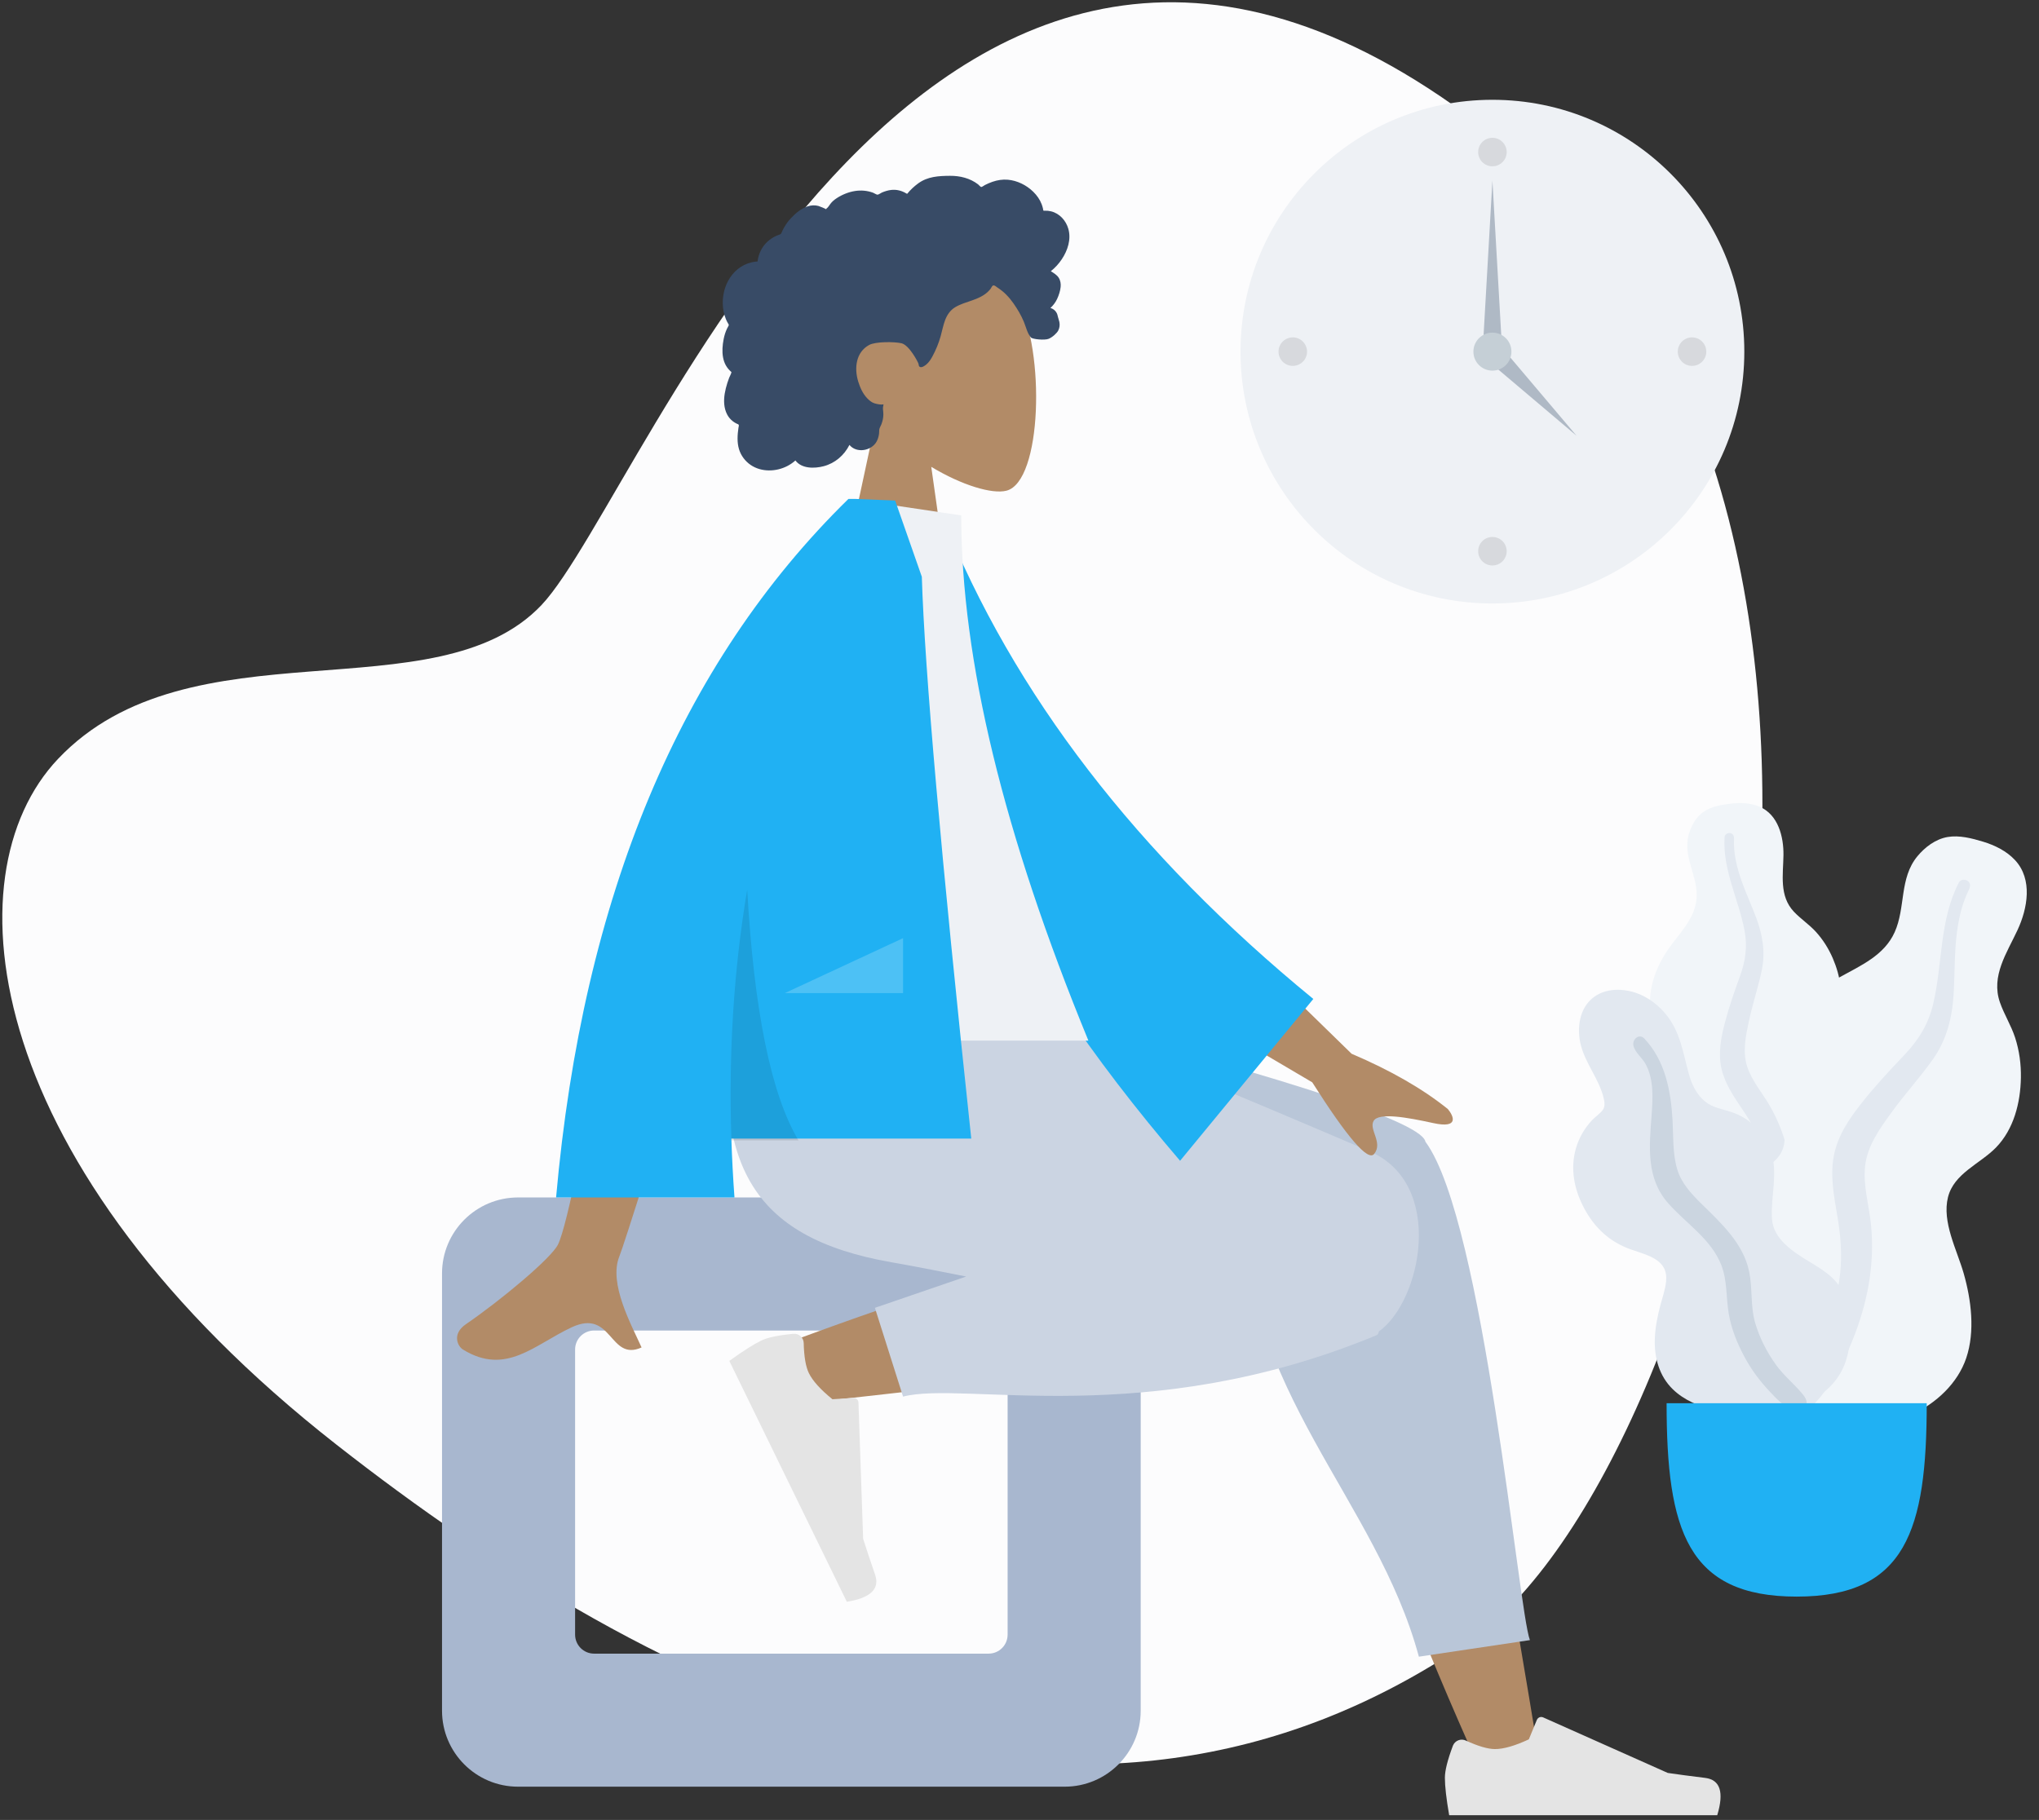 <svg width="429" height="383" viewBox="0 0 429 383" fill="none" xmlns="http://www.w3.org/2000/svg">
<rect x="0" y="0" width="429" height="383" fill="#333333" stroke="none"/>
<path d="M314.18 28.448C413.911 107.584 362.163 309.238 309.049 345.496C227.336 401.277 138.363 356.938 70.819 304.041C-3.651 245.72 -11.067 184.273 12.21 159.707C39.92 130.46 91.765 150.721 113.933 127.325C136.101 103.928 196.322 -65.07 314.18 28.448Z" fill="#FCFCFD"/>
<g clip-path="url(#clip0)">
<path fill-rule="evenodd" clip-rule="evenodd" d="M364.16 169.121C366.17 168.876 368.315 168.963 370.185 169.756C374.159 171.443 375.289 176.139 375.235 179.956C375.176 184.064 374.304 188.551 377.427 191.861C378.862 193.382 380.648 194.547 382.058 196.097C383.564 197.753 384.746 199.647 385.622 201.682C387.228 205.419 388.017 209.815 386.548 213.735C385.254 217.187 381.999 220.303 382.702 224.228C383.436 228.322 387.564 231.452 390.145 234.502C393.066 237.954 395.755 242.365 396.197 246.891C396.621 251.229 394.733 255.616 391.835 258.895C386.045 265.447 377.343 268.658 368.568 268.639C364.842 268.63 360.624 268.462 357.409 266.46C356.415 265.841 355.891 265.146 355.3 264.181C354.771 263.316 354.071 262.753 353.261 262.141C351.482 260.796 350.197 258.983 349.377 256.953C346.193 249.072 348.738 239.321 353.195 232.322C354.251 230.663 355.116 229.068 354.603 227.091C354.067 225.028 352.751 223.167 351.588 221.393C350.437 219.641 349.124 217.968 348.225 216.073C347.284 214.088 347.019 212.009 347.185 209.836C347.498 205.755 349.26 201.988 351.754 198.706C354.157 195.544 356.978 192.519 356.984 188.377C356.991 183.986 354.056 180.08 355.306 175.616C355.824 173.768 356.864 171.871 358.54 170.763C360.147 169.7 362.27 169.352 364.16 169.121Z" fill="#F1F5F9"/>
<path fill-rule="evenodd" clip-rule="evenodd" d="M362.846 176.141C362.884 175.551 363.583 175.197 364.134 175.351C364.859 175.554 364.845 176.231 364.826 176.834C364.767 178.689 365.036 180.491 365.481 182.291C366.408 186.032 368.12 189.479 369.477 193.073C370.833 196.664 371.469 200.372 370.674 204.171C369.924 207.754 368.746 211.243 367.979 214.831C367.303 217.992 366.583 221.326 367.613 224.48C368.604 227.515 370.795 229.987 372.372 232.73C375.638 238.409 377.087 244.709 377.281 251.191C377.37 254.202 377.29 257.24 376.591 260.193C376.189 261.893 375.649 264.19 374.192 265.364C373.52 265.905 372.371 266.092 371.806 265.291C371.275 264.539 371.741 263.375 371.909 262.574C372.639 259.105 372.786 255.56 372.611 252.038C372.442 248.626 372.039 245.22 370.965 241.962C369.969 238.938 368.455 236.222 366.673 233.577C364.857 230.882 362.97 228.18 362.219 224.986C361.457 221.743 362.076 218.442 362.904 215.26C363.78 211.894 364.927 208.625 366.113 205.351C367.268 202.16 367.678 199.141 367.04 195.801C365.78 189.204 362.407 183.011 362.846 176.141Z" fill="#E2E8F0"/>
<path fill-rule="evenodd" clip-rule="evenodd" d="M417.231 177.127C419.718 177.882 422.188 179.101 423.961 181.012C427.732 185.075 426.575 191.216 424.493 195.701C422.253 200.529 418.858 205.382 420.772 210.921C421.652 213.467 423.131 215.773 423.965 218.34C424.857 221.082 425.242 223.937 425.192 226.799C425.102 232.055 423.704 237.663 419.908 241.535C416.566 244.944 411.101 246.935 409.852 251.943C408.548 257.167 411.735 263.017 413.151 267.966C414.752 273.567 415.575 280.183 413.701 285.766C411.905 291.116 407.372 295.322 402.24 297.692C391.986 302.429 380.081 301.7 369.799 297.112C365.434 295.163 360.576 292.77 357.863 288.73C357.024 287.481 356.777 286.387 356.594 284.938C356.43 283.639 355.907 282.61 355.281 281.464C353.905 278.948 353.356 276.136 353.467 273.309C353.898 262.331 362.037 252.124 370.964 246.165C373.08 244.753 374.937 243.316 375.38 240.712C375.843 237.993 375.283 235.108 374.855 232.405C374.433 229.734 373.776 227.073 373.724 224.364C373.669 221.526 374.457 218.93 375.8 216.447C378.324 211.783 382.382 208.245 387.042 205.661C391.531 203.172 396.439 201.062 398.636 196.166C400.965 190.977 399.587 184.831 403.413 180.202C404.997 178.285 407.22 176.583 409.771 176.145C412.218 175.724 414.891 176.417 417.231 177.127Z" fill="#F1F5F9"/>
<path fill-rule="evenodd" clip-rule="evenodd" d="M412.15 185.708C412.503 185.029 413.506 184.977 414.07 185.448C414.811 186.068 414.44 186.862 414.102 187.567C413.062 189.732 412.432 192.008 412.011 194.372C411.135 199.289 411.332 204.268 411.036 209.235C410.74 214.198 409.543 218.922 406.623 223.005C403.87 226.855 400.665 230.37 397.89 234.216C395.443 237.606 392.856 241.177 392.408 245.451C391.977 249.565 393.244 253.641 393.652 257.716C394.497 266.153 392.891 274.372 389.723 282.151C388.251 285.763 386.565 289.319 384.202 292.449C382.842 294.252 381.007 296.69 378.689 297.316C377.62 297.605 376.178 297.224 375.937 295.979C375.71 294.81 376.864 293.676 377.481 292.815C380.151 289.09 382.179 284.969 383.819 280.706C385.408 276.577 386.721 272.333 387.172 267.911C387.59 263.808 387.242 259.798 386.544 255.732C385.832 251.588 385.04 247.4 385.836 243.224C386.643 238.983 389.096 235.399 391.731 232.065C394.517 228.538 397.571 225.268 400.672 222.011C403.694 218.839 405.755 215.478 406.758 211.189C408.739 202.715 408.038 193.614 412.15 185.708Z" fill="#E2E8F0"/>
<path fill-rule="evenodd" clip-rule="evenodd" d="M340.337 208.294C344.472 208.294 348.109 210.486 350.614 213.597C353.547 217.239 354.139 221.687 355.33 226.027C355.923 228.187 356.942 230.331 358.729 231.799C360.353 233.134 362.416 233.401 364.36 234.053C368.247 235.356 371.385 238.495 372.624 242.325C374.136 246.998 372.535 251.71 372.811 256.445C373.064 260.793 377.351 263.506 380.801 265.591C384.202 267.646 387.267 269.57 388.291 273.575C389.378 277.822 389.742 282.563 388.237 286.758C385.732 293.744 378.4 296.82 371.316 297.297C364.886 297.73 356.802 297.05 351.974 292.383C349.084 289.591 348.038 285.685 348.168 281.799C348.249 279.382 348.727 276.988 349.346 274.653C349.785 272.998 350.377 271.35 350.546 269.64C350.995 265.09 346.79 264.216 343.21 262.967C338.661 261.379 335.477 258.38 333.262 254.202C331.2 250.312 330.335 245.945 331.571 241.662C332.202 239.475 333.348 237.491 334.901 235.803C335.584 235.061 336.548 234.441 337.165 233.661C337.741 232.932 337.616 231.987 337.417 231.134C336.499 227.191 333.64 223.926 332.617 219.99C331.694 216.438 332.24 212.016 335.488 209.724C336.891 208.734 338.621 208.305 340.337 208.294Z" fill="#E2E8F0"/>
<path fill-rule="evenodd" clip-rule="evenodd" d="M345.972 218.568C350.356 223.237 351.548 229.573 351.897 235.713C352.093 239.156 351.889 242.788 352.901 246.128C353.766 248.987 355.796 251.172 357.887 253.237C362.098 257.395 366.793 261.621 368.025 267.638C368.748 271.169 368.26 274.816 369.258 278.308C370.166 281.482 371.765 284.601 373.709 287.281C375.274 289.44 377.314 291.092 379.025 293.104C379.547 293.719 380.295 294.623 380.08 295.49C379.828 296.505 378.534 296.827 377.616 296.667C375.477 296.295 373.676 294.252 372.277 292.767C370.231 290.595 368.493 288.259 367.08 285.638C365.511 282.728 364.248 279.64 363.708 276.375C363.148 272.988 363.427 269.458 362.148 266.207C359.997 260.738 354.777 257.51 351.004 253.247C346.302 247.935 347.003 241.323 347.485 234.789C347.749 231.198 348.012 227.143 346.198 223.864C345.505 222.613 343.961 221.446 343.663 220.023C343.39 218.72 344.879 217.403 345.972 218.568Z" fill="#CBD5E0"/>
<path fill-rule="evenodd" clip-rule="evenodd" d="M350.647 295.302C350.648 322.007 355.006 336 378.013 336C401.02 336 405.378 322.007 405.379 295.302H350.647Z" fill="#20B1F3"/>
</g>
<g clip-path="url(#clip1)">
<path fill-rule="evenodd" clip-rule="evenodd" d="M184.262 88.49C179.654 83.081 176.536 76.453 177.057 69.025C178.558 47.625 208.349 52.333 214.143 63.134C219.938 73.935 219.25 101.333 211.76 103.263C208.774 104.033 202.411 102.147 195.935 98.244L200 127H176L184.262 88.49Z" fill="#B28B67"/>
<path fill-rule="evenodd" clip-rule="evenodd" d="M224.776 48.16C224.279 46.413 222.942 44.918 221.14 44.474C220.704 44.366 220.252 44.323 219.803 44.341C219.642 44.347 219.596 44.394 219.521 44.281C219.465 44.198 219.464 43.993 219.441 43.895C219.369 43.59 219.28 43.288 219.169 42.994C218.792 41.992 218.159 41.105 217.395 40.357C215.967 38.959 214.037 37.994 212.032 37.82C210.934 37.724 209.845 37.903 208.807 38.26C208.27 38.444 207.749 38.675 207.242 38.929C207.089 39.005 206.594 39.381 206.441 39.356C206.271 39.33 205.931 38.909 205.793 38.803C204.092 37.498 201.991 36.985 199.872 37C197.48 37.018 195.177 37.138 193.182 38.596C192.759 38.904 192.357 39.242 191.974 39.598C191.772 39.786 191.577 39.98 191.391 40.182C191.278 40.305 191.169 40.43 191.064 40.558C190.885 40.776 190.914 40.847 190.663 40.695C189.703 40.112 188.591 39.839 187.47 39.977C186.805 40.059 186.157 40.258 185.542 40.521C185.333 40.611 184.849 40.968 184.626 40.971C184.404 40.975 183.927 40.644 183.699 40.56C182.467 40.105 181.14 39.993 179.846 40.203C178.511 40.42 177.2 40.953 176.069 41.688C175.525 42.042 175.05 42.435 174.669 42.961C174.504 43.188 174.356 43.429 174.169 43.64C174.06 43.763 173.844 43.89 173.785 44.046C173.82 43.952 172.325 43.376 172.184 43.339C171.432 43.143 170.667 43.183 169.931 43.425C168.547 43.88 167.357 44.902 166.379 45.949C165.877 46.487 165.437 47.081 165.064 47.715C164.885 48.018 164.721 48.33 164.572 48.649C164.499 48.803 164.451 48.996 164.356 49.135C164.232 49.315 164.15 49.318 163.927 49.396C162.794 49.793 161.762 50.465 160.975 51.372C160.18 52.29 159.664 53.421 159.448 54.612C159.435 54.682 159.427 54.972 159.386 55.01C159.33 55.063 159.102 55.039 159.016 55.05C158.718 55.085 158.421 55.137 158.129 55.206C157.59 55.333 157.066 55.521 156.57 55.767C154.636 56.724 153.253 58.517 152.576 60.536C151.865 62.654 151.878 65.082 152.727 67.16C152.864 67.496 153.027 67.822 153.219 68.13C153.336 68.32 153.374 68.32 153.298 68.519C153.213 68.74 153.057 68.954 152.956 69.17C152.626 69.875 152.396 70.622 152.25 71.385C152.011 72.637 151.892 73.952 152.128 75.214C152.238 75.799 152.428 76.372 152.719 76.893C152.868 77.159 153.042 77.412 153.238 77.645C153.339 77.766 153.447 77.882 153.561 77.993C153.625 78.056 153.71 78.111 153.765 78.182C153.899 78.355 153.927 78.213 153.858 78.466C153.761 78.82 153.542 79.169 153.408 79.514C153.269 79.869 153.144 80.229 153.03 80.592C152.798 81.328 152.602 82.077 152.479 82.84C152.244 84.303 152.285 85.862 152.977 87.205C153.273 87.779 153.698 88.283 154.213 88.675C154.465 88.867 154.738 89.032 155.024 89.168C155.171 89.238 155.359 89.268 155.426 89.41C155.499 89.563 155.391 89.867 155.367 90.038C155.154 91.526 155.047 93.089 155.49 94.547C155.897 95.891 156.794 97.077 157.959 97.862C160.219 99.385 163.265 99.299 165.639 98.08C166.258 97.762 166.837 97.367 167.353 96.902C168.669 98.672 171.375 98.616 173.297 98.112C175.692 97.483 177.614 95.818 178.721 93.63C180.235 95.473 183.412 94.875 184.462 92.876C184.719 92.386 184.871 91.847 184.946 91.301C184.986 91.014 184.961 90.725 184.99 90.44C185.028 90.077 185.27 89.725 185.41 89.374C185.681 88.691 185.849 87.985 185.857 87.249C185.86 86.864 185.812 86.489 185.775 86.108C185.742 85.764 185.837 85.444 185.892 85.105C185.277 85.206 184.529 85.041 183.95 84.863C183.383 84.688 182.851 84.228 182.45 83.807C181.519 82.831 180.951 81.551 180.562 80.278C179.708 77.483 180.058 74.129 182.87 72.595C184.18 71.88 188.103 71.882 189.663 72.236C191.304 72.607 193.163 76.226 193.255 76.567C193.311 76.777 193.283 77.038 193.476 77.178C193.901 77.486 194.602 76.951 194.916 76.687C195.457 76.231 195.843 75.624 196.177 75.009C196.905 73.67 197.492 72.233 197.907 70.766C198.227 69.635 198.431 68.469 198.849 67.368C199.265 66.271 199.92 65.291 200.94 64.67C202.048 63.994 203.319 63.638 204.536 63.214C205.743 62.793 206.929 62.279 207.864 61.386C208.07 61.189 208.269 60.981 208.435 60.749C208.565 60.567 208.695 60.218 208.894 60.102C209.203 59.922 209.655 60.39 209.923 60.56C211.243 61.399 212.345 62.568 213.233 63.846C214.117 65.117 214.842 66.339 215.431 67.758C215.868 68.811 216.141 70.159 216.909 71.021C217.252 71.406 219.803 71.639 220.629 71.303C221.455 70.967 222.381 70.094 222.658 69.547C222.942 68.987 223.01 68.371 222.889 67.758C222.817 67.398 222.672 67.061 222.592 66.707C222.525 66.409 222.464 66.128 222.319 65.855C222.045 65.339 221.576 64.967 221.01 64.812C221.599 64.269 222.086 63.62 222.424 62.895C222.774 62.141 223.072 61.224 223.156 60.396C223.224 59.724 223.119 59.028 222.751 58.45C222.365 57.844 221.681 57.449 221.089 57.071C221.993 56.364 222.767 55.504 223.402 54.552C224.639 52.701 225.404 50.367 224.776 48.16Z" fill="#384B66"/>
<path fill-rule="evenodd" clip-rule="evenodd" d="M109 252H224C232.837 252 240 259.163 240 268V360C240 368.837 232.837 376 224 376H109C100.163 376 93 368.837 93 360V268C93 259.163 100.163 252 109 252ZM125 280C122.791 280 121 281.791 121 284V344C121 346.209 122.791 348 125 348H208C210.209 348 212 346.209 212 344V284C212 281.791 210.209 280 208 280H125Z" fill="#A8B7CF"/>
<path fill-rule="evenodd" clip-rule="evenodd" d="M311.509 372.66C298.696 344.302 289.43 319.608 285.711 306.58C279.342 284.273 274.498 264.643 273.273 257.313C270.353 239.832 295.735 238.814 299.09 247.502C304.168 260.651 313.033 303.853 323.684 369.107L311.509 372.66ZM162.888 283.664C174.644 279.017 215.812 264.475 235.667 260.361C241.373 259.179 246.903 258.081 252.102 257.088C267.556 254.138 275.562 282.017 260.678 284.16C223.611 289.494 171.063 295.003 166.566 295.622C160.263 296.488 155.5 286.584 162.888 283.664Z" fill="#B28B67"/>
<path fill-rule="evenodd" clip-rule="evenodd" d="M261.587 249.416L198 217.047V210H205.562C267.08 225.676 298.515 235.722 299.869 240.138C299.883 240.185 299.897 240.233 299.909 240.281C299.94 240.321 299.97 240.362 300 240.403C312.192 257.17 319.493 339.027 321.889 345.156L298.528 348.641C289.591 315.503 261 292.418 261.759 252.729C261.554 251.565 261.503 250.461 261.587 249.416Z" fill="#B9C6D8"/>
<path fill-rule="evenodd" clip-rule="evenodd" d="M203.283 268.64C197.465 267.476 192.107 266.436 187.523 265.632C157.909 260.438 149.274 244.586 154.38 210H208.942C217.855 212.56 264.174 231.985 288.207 242.316C304.113 249.154 299.099 273.804 290.091 280.219C290.042 280.613 289.88 280.88 289.591 281C241.137 301.083 202.805 290.545 190 293.912L184.077 275.228L203.283 268.64Z" fill="#CBD4E2"/>
<path fill-rule="evenodd" clip-rule="evenodd" d="M166.908 280.694C163.733 280.997 161.48 281.474 160.147 282.124C158.526 282.915 156.293 284.338 153.447 286.395C154.364 288.275 162.605 305.173 178.172 337.088C183.169 336.282 185.15 334.374 184.112 331.367C183.075 328.359 182.239 325.849 181.603 323.835L180.615 295.15C180.596 294.598 180.133 294.166 179.582 294.185C179.572 294.185 179.563 294.185 179.553 294.186L175.141 294.463C172.633 292.434 170.979 290.598 170.178 288.955C169.527 287.62 169.167 285.514 169.098 282.637L169.098 282.637C169.071 281.532 168.155 280.659 167.05 280.685C167.003 280.686 166.955 280.689 166.908 280.694Z" fill="#E4E4E4"/>
<path fill-rule="evenodd" clip-rule="evenodd" d="M305.678 367.402C304.559 370.388 304 372.623 304 374.106C304 375.909 304.3 378.54 304.901 382C306.993 382 325.794 382 361.303 382C362.769 377.155 361.923 374.539 358.765 374.152C355.607 373.766 352.984 373.417 350.895 373.106L324.68 361.419C324.176 361.194 323.584 361.421 323.359 361.925C323.356 361.934 323.352 361.942 323.348 361.951L321.663 366.039C318.74 367.403 316.364 368.085 314.537 368.085C313.052 368.085 311.001 367.485 308.384 366.286L308.384 366.285C307.38 365.825 306.193 366.266 305.733 367.27C305.713 367.313 305.695 367.357 305.678 367.402Z" fill="#E4E4E4"/>
<path fill-rule="evenodd" clip-rule="evenodd" d="M256.044 194.123L284.372 221.758C292.615 225.273 299.368 229.156 304.633 233.404C305.816 234.832 307.105 237.568 301.535 236.344C295.965 235.12 290.051 234.082 289.004 235.894C287.957 237.705 291.042 240.481 289.107 242.852C287.817 244.432 283.479 239.405 276.093 227.77L246.636 210.403L256.044 194.123ZM130.308 198.02L151.205 198.102C138.302 239.756 131.336 261.857 130.308 264.406C127.994 270.14 132.89 278.874 134.984 283.567C128.164 286.619 128.891 275.317 120.288 279.32C112.435 282.973 106.462 289.593 97.389 283.994C96.273 283.306 95.051 280.715 98.004 278.69C105.362 273.645 115.965 264.815 117.398 261.908C119.351 257.945 123.655 236.649 130.308 198.02Z" fill="#B28B67"/>
<path fill-rule="evenodd" clip-rule="evenodd" d="M189.695 110.332L198.342 108.849C213.229 146.039 239.221 179.831 276.318 210.225L248.286 244.281C211.194 201.005 188.33 156.355 189.695 110.332Z" fill="#20B1F3"/>
<path fill-rule="evenodd" clip-rule="evenodd" d="M152 219H229C211.161 175.625 202.241 138.779 202.241 108.461L179.014 105C160.76 134.358 155.605 170.505 152 219Z" fill="#EEF1F5"/>
<path fill-rule="evenodd" clip-rule="evenodd" d="M178.522 105.016C178.525 105.011 178.529 105.005 178.532 105H180.048C181.862 105.062 184.625 105.175 188.338 105.338L193.95 121.377C194.544 140.932 198.011 180.342 204.351 239.606H153.876C154.008 243.699 154.227 247.83 154.531 252H117C122.614 188.664 143.115 139.664 178.504 105L178.522 105.016V105.016Z" fill="#20B1F3"/>
<path fill-rule="evenodd" clip-rule="evenodd" d="M157.21 187.233C158.647 212.748 162.243 230.337 168 240H153.889C153.271 221.643 154.378 204.054 157.21 187.233V187.233Z" fill="black" fill-opacity="0.1"/>
<path fill-rule="evenodd" clip-rule="evenodd" d="M165.111 209L190 197.429V209H165.111Z" fill="white" fill-opacity="0.2"/>
</g>
<path d="M314 127C343.271 127 367 103.271 367 74C367 44.729 343.271 21 314 21C284.729 21 261 44.729 261 74C261 103.271 284.729 127 314 127Z" fill="#EEF1F5"/>
<path d="M314 35C315.657 35 317 33.657 317 32C317 30.343 315.657 29 314 29C312.343 29 311 30.343 311 32C311 33.657 312.343 35 314 35Z" fill="black" fill-opacity="0.1"/>
<path d="M272 77C273.657 77 275 75.657 275 74C275 72.343 273.657 71 272 71C270.343 71 269 72.343 269 74C269 75.657 270.343 77 272 77Z" fill="black" fill-opacity="0.1"/>
<path d="M356 77C357.657 77 359 75.657 359 74C359 72.343 357.657 71 356 71C354.343 71 353 72.343 353 74C353 75.657 354.343 77 356 77Z" fill="black" fill-opacity="0.1"/>
<path d="M314 119C315.657 119 317 117.657 317 116C317 114.343 315.657 113 314 113C312.343 113 311 114.343 311 116C311 117.657 312.343 119 314 119Z" fill="black" fill-opacity="0.1"/>
<path fill-rule="evenodd" clip-rule="evenodd" d="M314 38L316 73H312L314 38Z" fill="#AFB9C5"/>
<path fill-rule="evenodd" clip-rule="evenodd" d="M331.699 91.698L313.314 76.142L316.142 73.314L331.699 91.698Z" fill="#AFB9C5"/>
<path d="M314 78C316.209 78 318 76.209 318 74C318 71.791 316.209 70 314 70C311.791 70 310 71.791 310 74C310 76.209 311.791 78 314 78Z" fill="#C5CFD6"/>
<defs>
<clipPath id="clip0">
<rect width="95.429" height="167" fill="white" transform="translate(331 169)"/>
</clipPath>
<clipPath id="clip1">
<rect width="269" height="345" fill="white" transform="matrix(-1 0 0 1 362 37)"/>
</clipPath>
</defs>
</svg>
